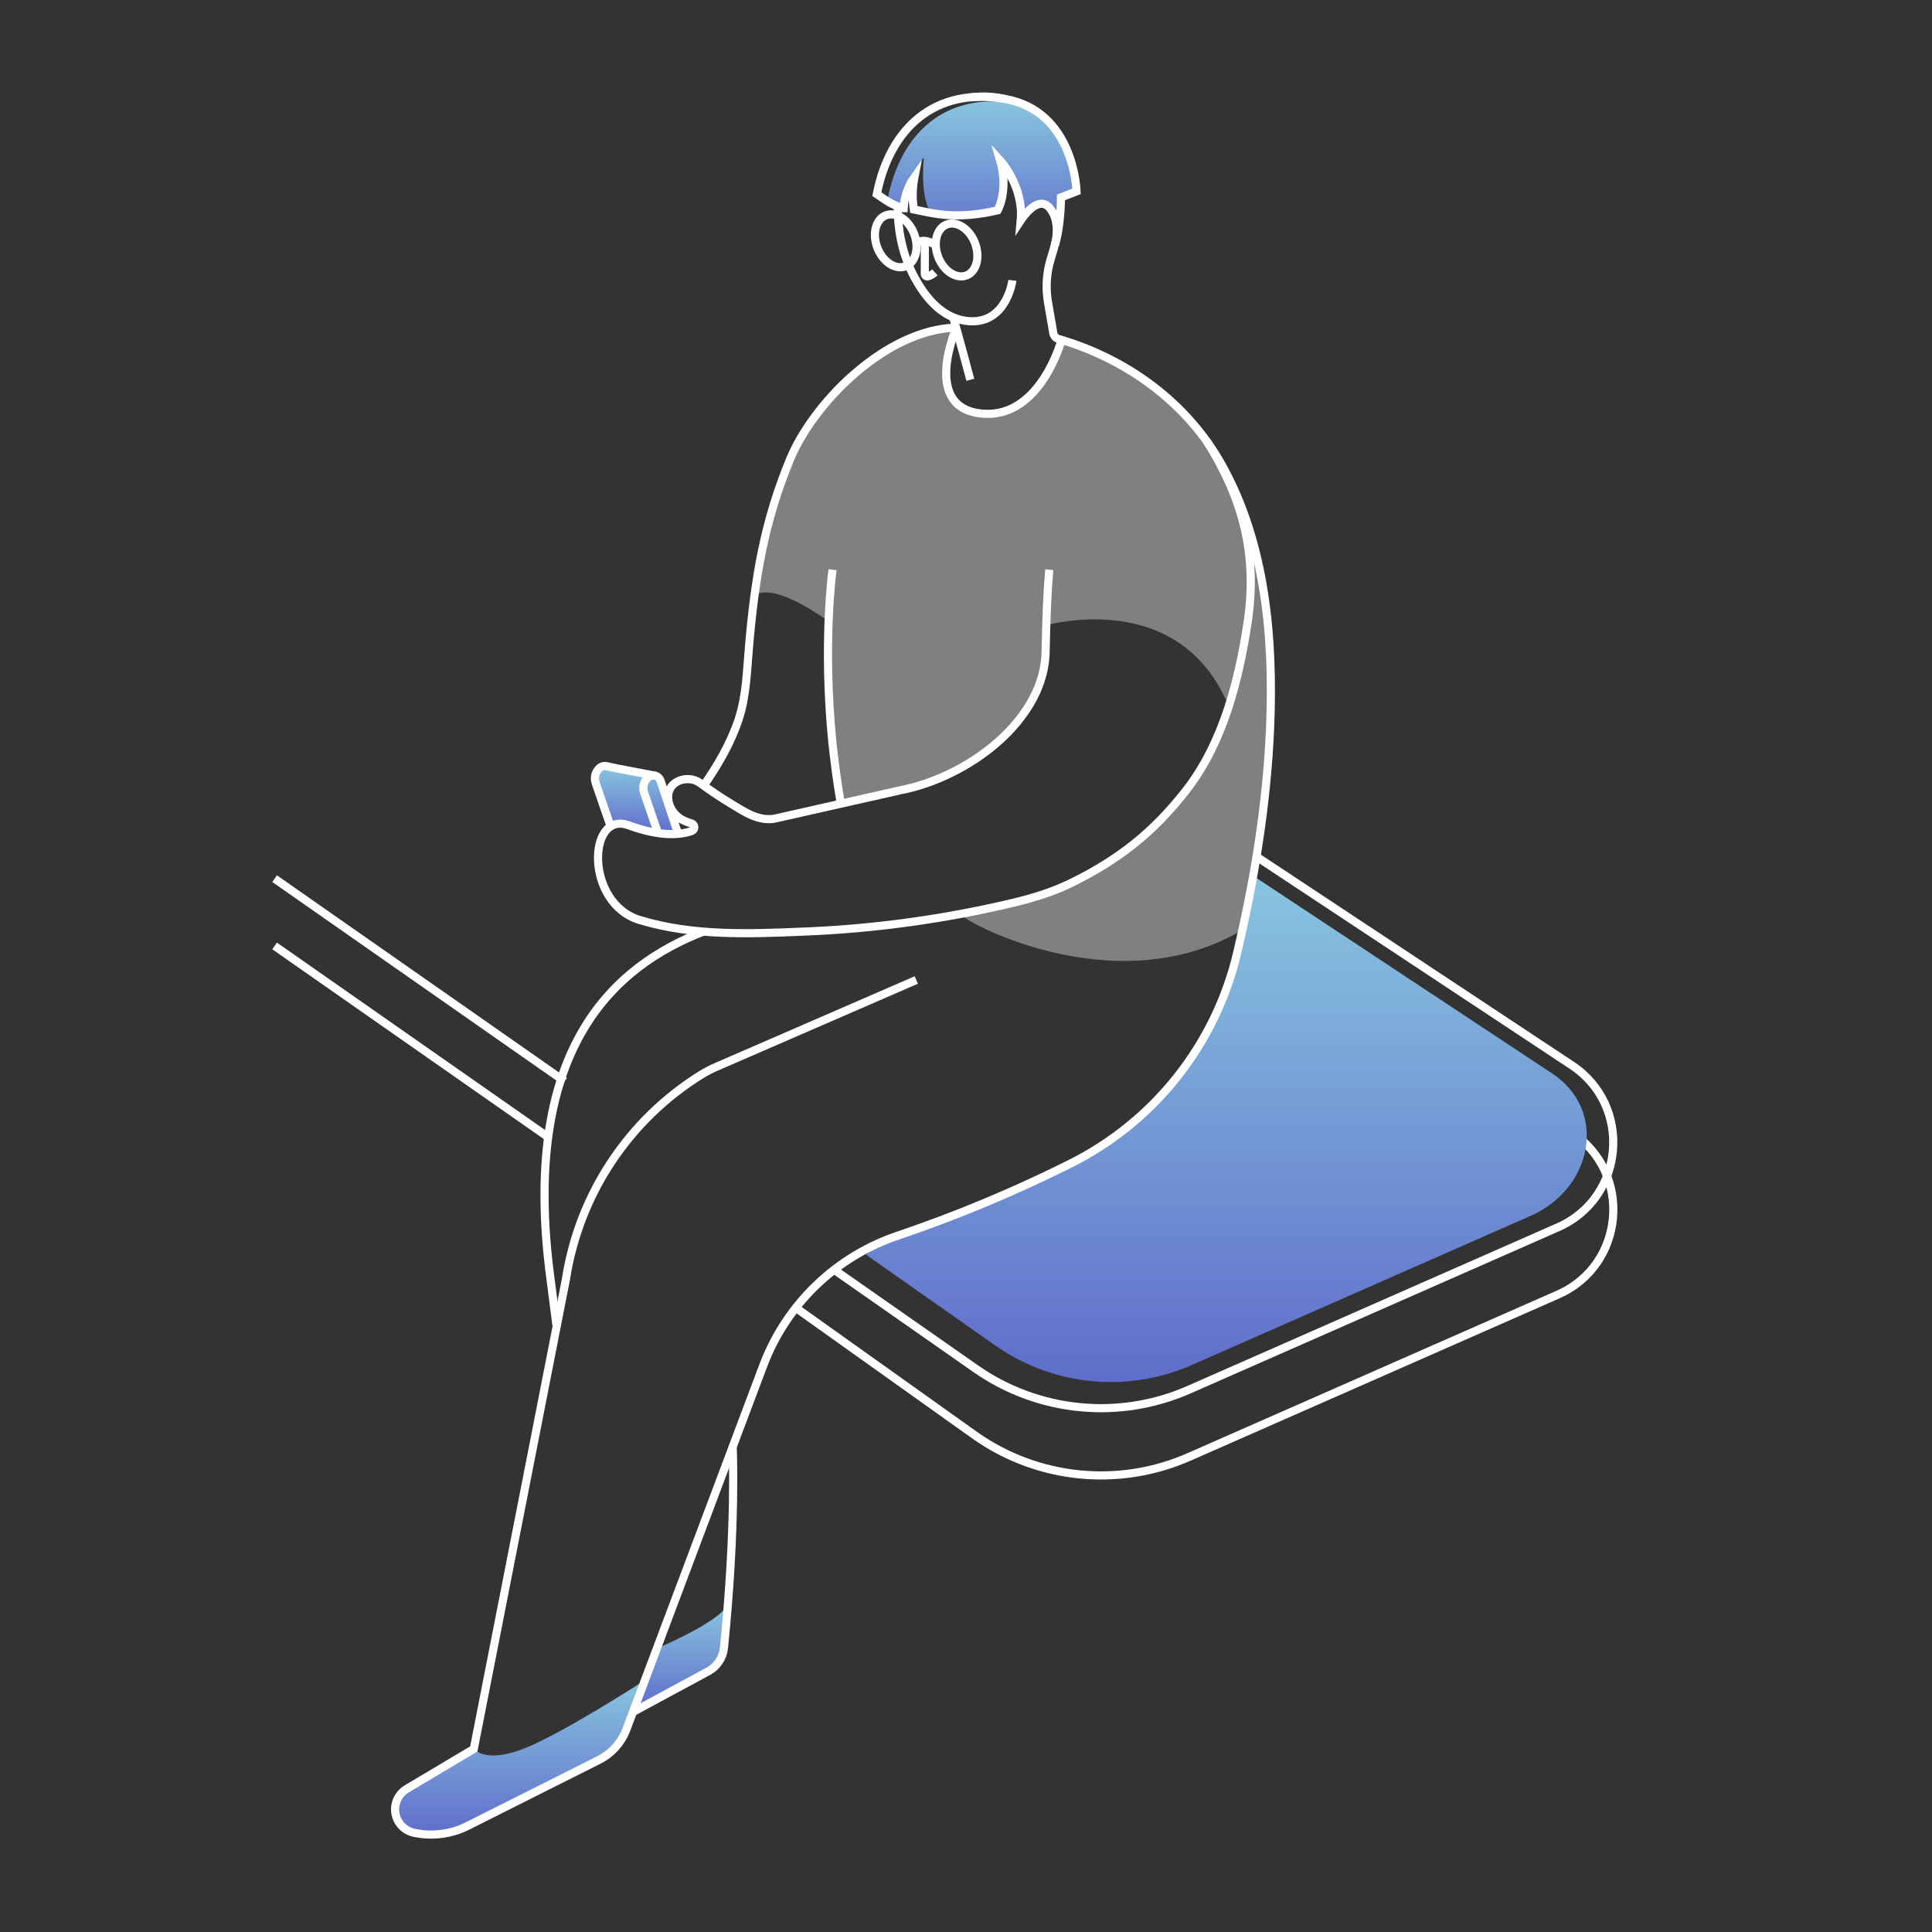 <?xml version="1.0" encoding="UTF-8"?> <svg xmlns="http://www.w3.org/2000/svg" width="1000" height="1000" viewBox="0 0 1000 1000" fill="none"><rect x="0" y="0" width="1000" height="1000" fill="#333333" stroke="none"/> <path d="M643.06 481.3C575.89 521.3 493.95 474.17 497.8 473.35C624.78 445.74 636 365.63 636 365.63C610.65 303.69 541.55 323.63 541.55 323.63C539.55 411.53 434.93 416.48 434.93 416.48C428.21 387.96 428.58 321.37 428.58 321.37C396.87 299.2 390.45 308.61 390.45 308.61C400.45 220.61 440.72 192.24 440.72 192.24C447.43 185.99 477.42 171.94 492.82 170.12L493.37 172.56C493.37 172.56 477.8 211.44 507.64 214C532.75 216.2 547.02 185.29 550.91 175.48C583.56 185.6 614.72 208.25 635.45 246.35C684.49 336.49 643.06 481.3 643.06 481.3Z" fill="#808080"></path> <path d="M650.32 443.37L813.53 551.37C845.18 572.31 841.11 619.97 806.4 635.24L615.4 719.3C597.637 727.116 578.162 730.228 558.848 728.339C539.534 726.449 521.031 719.62 505.12 708.51L431.77 657.23" stroke="white" stroke-width="4.21" stroke-miterlimit="10"></path> <path d="M650.32 478.2L644.83 474.56L813.56 586.18C845.21 607.12 841.14 654.78 806.43 670.05L615.43 754.11C597.667 761.926 578.192 765.038 558.878 763.148C539.564 761.259 521.061 754.43 505.15 743.32L411.89 676.9" stroke="white" stroke-width="4.21" stroke-miterlimit="10"></path> <path d="M792.35 629.28L616.8 706.55C600.475 713.73 582.577 716.59 564.827 714.852C547.077 713.115 530.073 706.84 515.45 696.63L448.18 649.37C457.442 642.272 467.821 636.763 478.89 633.07C506.62 623.651 533.682 612.369 559.89 599.3C579.785 589.458 597.261 575.344 611.069 557.966C624.878 540.587 634.678 520.374 639.77 498.77C643.29 483.82 646.38 468.7 648.91 453.5L803.41 555.63C832.49 574.87 824.24 615.26 792.35 629.28Z" fill="url(#paint0_linear_57_7533)"></path> <path d="M340 853.22C340 853.22 370.78 840.46 376.68 830.84C376.68 830.84 377.79 852.68 372.03 860.14C366.27 867.6 331.85 887.32 330 884.85C328.15 882.38 340 853.22 340 853.22Z" fill="url(#paint1_linear_57_7533)"></path> <path d="M245.25 905.26C245.25 905.26 250.85 912.86 270.72 905.26C290.59 897.66 333.82 869.67 333.82 869.67C333.82 869.67 321.76 902.05 317.39 905.61C313.02 909.17 230.46 949.61 230.46 949.61C230.46 949.61 193.55 954.86 207.46 928.61L245.25 905.26Z" fill="url(#paint2_linear_57_7533)"></path> <path d="M364.07 482.18C318.57 499.89 270.42 541.5 284.27 656.73L288.12 686.67" stroke="white" stroke-width="4.21" stroke-miterlimit="10"></path> <path d="M364 406.93C371.44 396.31 378.16 384.83 382.28 372.47C386.4 360.11 386.61 346.72 387.76 333.72C390.82 298.86 395.56 270.03 409.01 237.56C420.66 209.46 455.85 173.26 490.86 169.83L494.01 169.56" stroke="white" stroke-width="4.21" stroke-miterlimit="10"></path> <path d="M452 479.63C451.83 479.14 451.66 478.68 451.48 478.2" stroke="white" stroke-width="4.21" stroke-miterlimit="10"></path> <path d="M434.93 414.32C433.21 404.21 431.93 394.41 430.93 385.11C430.933 384.935 430.913 384.76 430.87 384.59C425.63 332.66 430.93 294.88 430.93 294.88" stroke="white" stroke-width="4.21" stroke-miterlimit="10"></path> <path d="M557.24 99.14L549.24 102.26C549.24 102.51 549.24 105.63 548.9 110C548.528 115.219 547.698 120.396 546.42 125.47C547.13 122.01 548.16 113.79 543.64 108.07C543.57 107.953 543.49 107.843 543.4 107.74C540.4 104.13 536.7 105.56 533.73 108.04C531.679 109.775 529.888 111.796 528.41 114.04C528.928 107.359 527.73 100.657 524.93 94.57C523.104 90.417 520.682 86.553 517.74 83.1C522.27 98.7 516.46 108.91 516.46 108.91C501.11 112.52 490.46 111.75 482.52 110.38C475.83 104.14 478.15 81.67 478.15 81.67C471.42 87.17 473.04 108.45 473.04 108.45C472.181 102.897 472.286 97.237 473.35 91.72C470.007 96.448 468.076 102.027 467.78 107.81L467.66 107.75C467.196 107.631 466.739 107.487 466.29 107.32C465.466 106.887 464.668 106.406 463.9 105.88L459.47 102.88C466.16 68.75 489.55 47.29 525.69 53.59C528.049 53.996 530.371 54.599 532.63 55.39C556.44 67.8 557.24 99.14 557.24 99.14Z" fill="url(#paint3_linear_57_7533)"></path> <path d="M351 431.54L341.89 404.12C341.688 403.482 341.327 402.905 340.841 402.445C340.354 401.985 339.759 401.656 339.11 401.49C339.03 401.49 338.94 401.49 338.85 401.43C338.76 401.37 338.74 401.43 338.68 401.43C338.47 401.416 338.26 401.416 338.05 401.43C337.039 401.433 336.068 401.819 335.33 402.51C334.59 403.193 334 404.022 333.595 404.945C333.191 405.867 332.981 406.863 332.98 407.87C332.981 408.658 333.106 409.441 333.35 410.19C335.35 415.98 338.91 426.43 340.6 431.19" fill="url(#paint4_linear_57_7533)"></path> <path d="M348.94 431.54L339.12 401.49C339.04 401.49 338.95 401.49 338.86 401.43C338.77 401.37 338.75 401.43 338.69 401.43L333.54 400.43C330.79 399.92 328.04 399.37 325.29 398.86C321.99 398.2 318.67 397.65 315.38 396.86C314.603 396.64 313.805 396.506 313 396.46C311.986 396.457 311.011 396.848 310.28 397.55C309.534 398.233 308.939 399.064 308.534 399.991C308.129 400.917 307.924 401.919 307.93 402.93C307.925 403.709 308.05 404.483 308.3 405.22C310.51 411.7 314.72 423.96 316.06 427.68L348.94 431.54Z" fill="url(#paint5_linear_57_7533)"></path> <path d="M543.1 294.87C542.1 306 541.58 319.47 541.23 336.4C541.23 372.4 501.43 402.21 466.06 409.03L401.2 423.68C392.63 425.34 385.04 419.99 379.08 416.44C372.95 412.79 366.67 408.44 362.25 405.21C355.89 400.56 343.64 404.3 346.15 415.39C346.691 417.499 347.712 419.454 349.132 421.103C350.553 422.753 352.335 424.052 354.34 424.9C355.469 425.406 356.632 425.834 357.82 426.18C358.263 426.291 358.656 426.545 358.939 426.902C359.223 427.26 359.38 427.701 359.387 428.157C359.394 428.613 359.25 429.059 358.977 429.425C358.705 429.79 358.319 430.056 357.88 430.18C352.26 432.12 341.97 433.27 325.37 427.18C304.1 419.35 302.45 467.89 331.53 476.34H331.64C358.43 484.44 387.26 483.4 414.95 482.24C446.393 481.049 477.682 477.232 508.49 470.83C524.16 467.51 540.26 464.06 554.6 456.97C579.3 444.76 597.1 430.76 614.03 408.97C633.03 384.54 641.14 352.49 645.72 322.44C650.96 288.06 643.72 259.03 625.29 229.44L624.61 228.36" stroke="white" stroke-width="4.21" stroke-miterlimit="10"></path> <path d="M351 431.54L341.89 404.12C341.688 403.482 341.327 402.905 340.841 402.445C340.354 401.985 339.759 401.656 339.11 401.49C339.03 401.49 338.94 401.49 338.85 401.43C338.76 401.37 338.74 401.43 338.68 401.43C338.47 401.416 338.26 401.416 338.05 401.43C337.039 401.433 336.068 401.819 335.33 402.51C334.59 403.193 334 404.022 333.595 404.945C333.191 405.867 332.981 406.863 332.98 407.87C332.981 408.658 333.106 409.441 333.35 410.19C335.35 415.98 338.91 426.43 340.6 431.19" stroke="white" stroke-width="4.21" stroke-miterlimit="10"></path> <path d="M339.12 401.49C339.04 401.49 338.95 401.49 338.86 401.43C338.77 401.37 338.75 401.43 338.69 401.43L333.54 400.43C330.79 399.92 328.04 399.37 325.29 398.86C321.99 398.2 318.67 397.65 315.38 396.86C314.603 396.64 313.805 396.506 313 396.46C311.986 396.457 311.011 396.848 310.28 397.55C309.534 398.233 308.939 399.064 308.534 399.991C308.129 400.917 307.924 401.919 307.93 402.93C307.925 403.709 308.05 404.483 308.3 405.22C310.51 411.7 314.72 423.96 316.06 427.68" stroke="white" stroke-width="4.21" stroke-miterlimit="10"></path> <path d="M464.67 106.83C464.67 119.83 467.2 132.26 473.44 143.74C478.44 152.96 485.78 162.25 496.28 165.3C498.607 165.971 501.018 166.308 503.44 166.3C521.26 166.22 524.04 145.11 524.04 145.11" stroke="white" stroke-width="4.21" stroke-miterlimit="10"></path> <path d="M548.3 114.37V114.43C547.474 120.88 546.055 127.241 544.06 133.43C541.677 140.813 541.114 148.663 542.42 156.31L545.19 172.42C545.316 173.138 545.642 173.806 546.13 174.347C546.618 174.888 547.249 175.281 547.95 175.48C583.11 185.69 614.32 208.22 632.48 240.75C655.13 281.37 659.26 330.29 657.43 375.89C655.82 415.42 649.43 454.72 640.36 493.19C634.816 516.702 624.148 538.7 609.12 557.613C594.091 576.526 575.072 591.887 553.42 602.6C524.928 616.827 495.504 629.105 465.35 639.35C449.388 644.636 434.804 653.413 422.659 665.043C410.514 676.672 401.113 690.862 395.14 706.58L324.28 895C321.676 901.956 316.54 907.671 309.9 911L242 945.11C233.426 949.402 223.645 950.643 214.27 948.63C211.84 948.106 209.623 946.861 207.91 945.059C206.196 943.257 205.065 940.981 204.664 938.527C204.262 936.073 204.609 933.555 205.659 931.301C206.709 929.047 208.413 927.162 210.55 925.89L245.23 905.26L292.92 662.14C296.276 640.45 304.29 619.744 316.41 601.446C328.529 583.148 344.468 567.692 363.13 556.14C365.618 554.623 368.211 553.287 370.89 552.14L474.27 507.25" stroke="white" stroke-width="4.21" stroke-miterlimit="10"></path> <path d="M519.88 51.24C514.353 49.923 508.632 49.631 503 50.38C502.769 50.385 502.539 50.405 502.31 50.44" stroke="white" stroke-width="4.21" stroke-miterlimit="10"></path> <path d="M494.84 170.15C494.84 170.15 476.55 212.08 509.26 214.15C538.61 216.03 549.38 176.15 549.38 176.15" stroke="white" stroke-width="4.21" stroke-miterlimit="10"></path> <path d="M546 127C546.21 126.23 549.36 114.86 543.34 107.7C537.32 100.54 529.16 112.82 528.34 114.05C529.94 96.42 517.69 83.05 517.69 83.05C522.21 98.66 516.39 108.86 516.39 108.86C494.02 114.1 481.71 110.11 472.98 108.39C472.121 102.84 472.23 97.183 473.3 91.67C469.948 96.386 468.015 101.962 467.73 107.74H467.59C464.267 106.857 461.116 105.42 458.27 103.49L453.84 100.49C460.54 66.37 483.92 44.89 520.06 51.19C556.2 57.49 557.21 99.05 557.21 99.05L549.16 102.18C549.16 102.18 549.23 115.9 546 127Z" stroke="white" stroke-width="4.21" stroke-miterlimit="10"></path> <path d="M478.69 125.22V141.81C478.691 142.012 478.74 142.211 478.833 142.39C478.925 142.57 479.058 142.725 479.222 142.844C479.385 142.963 479.574 143.042 479.774 143.074C479.973 143.106 480.177 143.091 480.37 143.03C481.675 142.598 482.874 141.896 483.89 140.97" stroke="white" stroke-width="4.21" stroke-miterlimit="10"></path> <path d="M468.769 137.815C474.002 135.774 475.945 128.222 473.108 120.946C470.271 113.67 463.729 109.426 458.496 111.466C453.263 113.507 451.321 121.059 454.157 128.335C456.994 135.611 463.536 139.855 468.769 137.815Z" stroke="white" stroke-width="4.21" stroke-miterlimit="10"></path> <path d="M500.259 142.558C505.492 140.518 507.435 132.966 504.598 125.69C501.761 118.414 495.22 114.17 489.987 116.21C484.753 118.25 482.811 125.803 485.648 133.079C488.484 140.354 495.026 144.599 500.259 142.558Z" stroke="white" stroke-width="4.21" stroke-miterlimit="10"></path> <path d="M474.29 126.08C474.29 126.08 477.39 122.54 483.89 126.69" stroke="white" stroke-width="4.21" stroke-miterlimit="10"></path> <path d="M493.37 164.25C493.37 164.25 495.62 171.87 502.24 196.57" stroke="white" stroke-width="4.21" stroke-miterlimit="10"></path> <path d="M327.63 886.1L366.63 865.05C368.865 863.838 370.77 862.099 372.18 859.983C373.59 857.867 374.462 855.439 374.72 852.91C381.2 789.26 379.22 749.02 379.22 749.02" stroke="white" stroke-width="4.21" stroke-miterlimit="10"></path> <path d="M292.23 559.68L142.14 454.79" stroke="white" stroke-width="4.21" stroke-miterlimit="10"></path> <path d="M283.73 588.58L142.14 489.62" stroke="white" stroke-width="4.21" stroke-miterlimit="10"></path> <defs> <linearGradient id="paint0_linear_57_7533" x1="634.745" y1="453.5" x2="634.745" y2="715.347" gradientUnits="userSpaceOnUse"> <stop stop-color="#88C5DF"></stop> <stop offset="1" stop-color="#606DCB"></stop> </linearGradient> <linearGradient id="paint1_linear_57_7533" x1="353.285" y1="830.84" x2="353.285" y2="885.063" gradientUnits="userSpaceOnUse"> <stop stop-color="#88C5DF"></stop> <stop offset="1" stop-color="#606DCB"></stop> </linearGradient> <linearGradient id="paint2_linear_57_7533" x1="269.073" y1="869.67" x2="269.073" y2="950.038" gradientUnits="userSpaceOnUse"> <stop stop-color="#88C5DF"></stop> <stop offset="1" stop-color="#606DCB"></stop> </linearGradient> <linearGradient id="paint3_linear_57_7533" x1="508.355" y1="52.495" x2="508.355" y2="125.47" gradientUnits="userSpaceOnUse"> <stop stop-color="#88C5DF"></stop> <stop offset="1" stop-color="#606DCB"></stop> </linearGradient> <linearGradient id="paint4_linear_57_7533" x1="341.99" y1="401.403" x2="341.99" y2="431.54" gradientUnits="userSpaceOnUse"> <stop stop-color="#3FBDF1"></stop> <stop offset="1" stop-color="#3FBDF1" stop-opacity="0"></stop> </linearGradient> <linearGradient id="paint5_linear_57_7533" x1="328.435" y1="396.46" x2="328.435" y2="431.54" gradientUnits="userSpaceOnUse"> <stop stop-color="#88C5DF"></stop> <stop offset="1" stop-color="#606DCB"></stop> </linearGradient> </defs> </svg> 